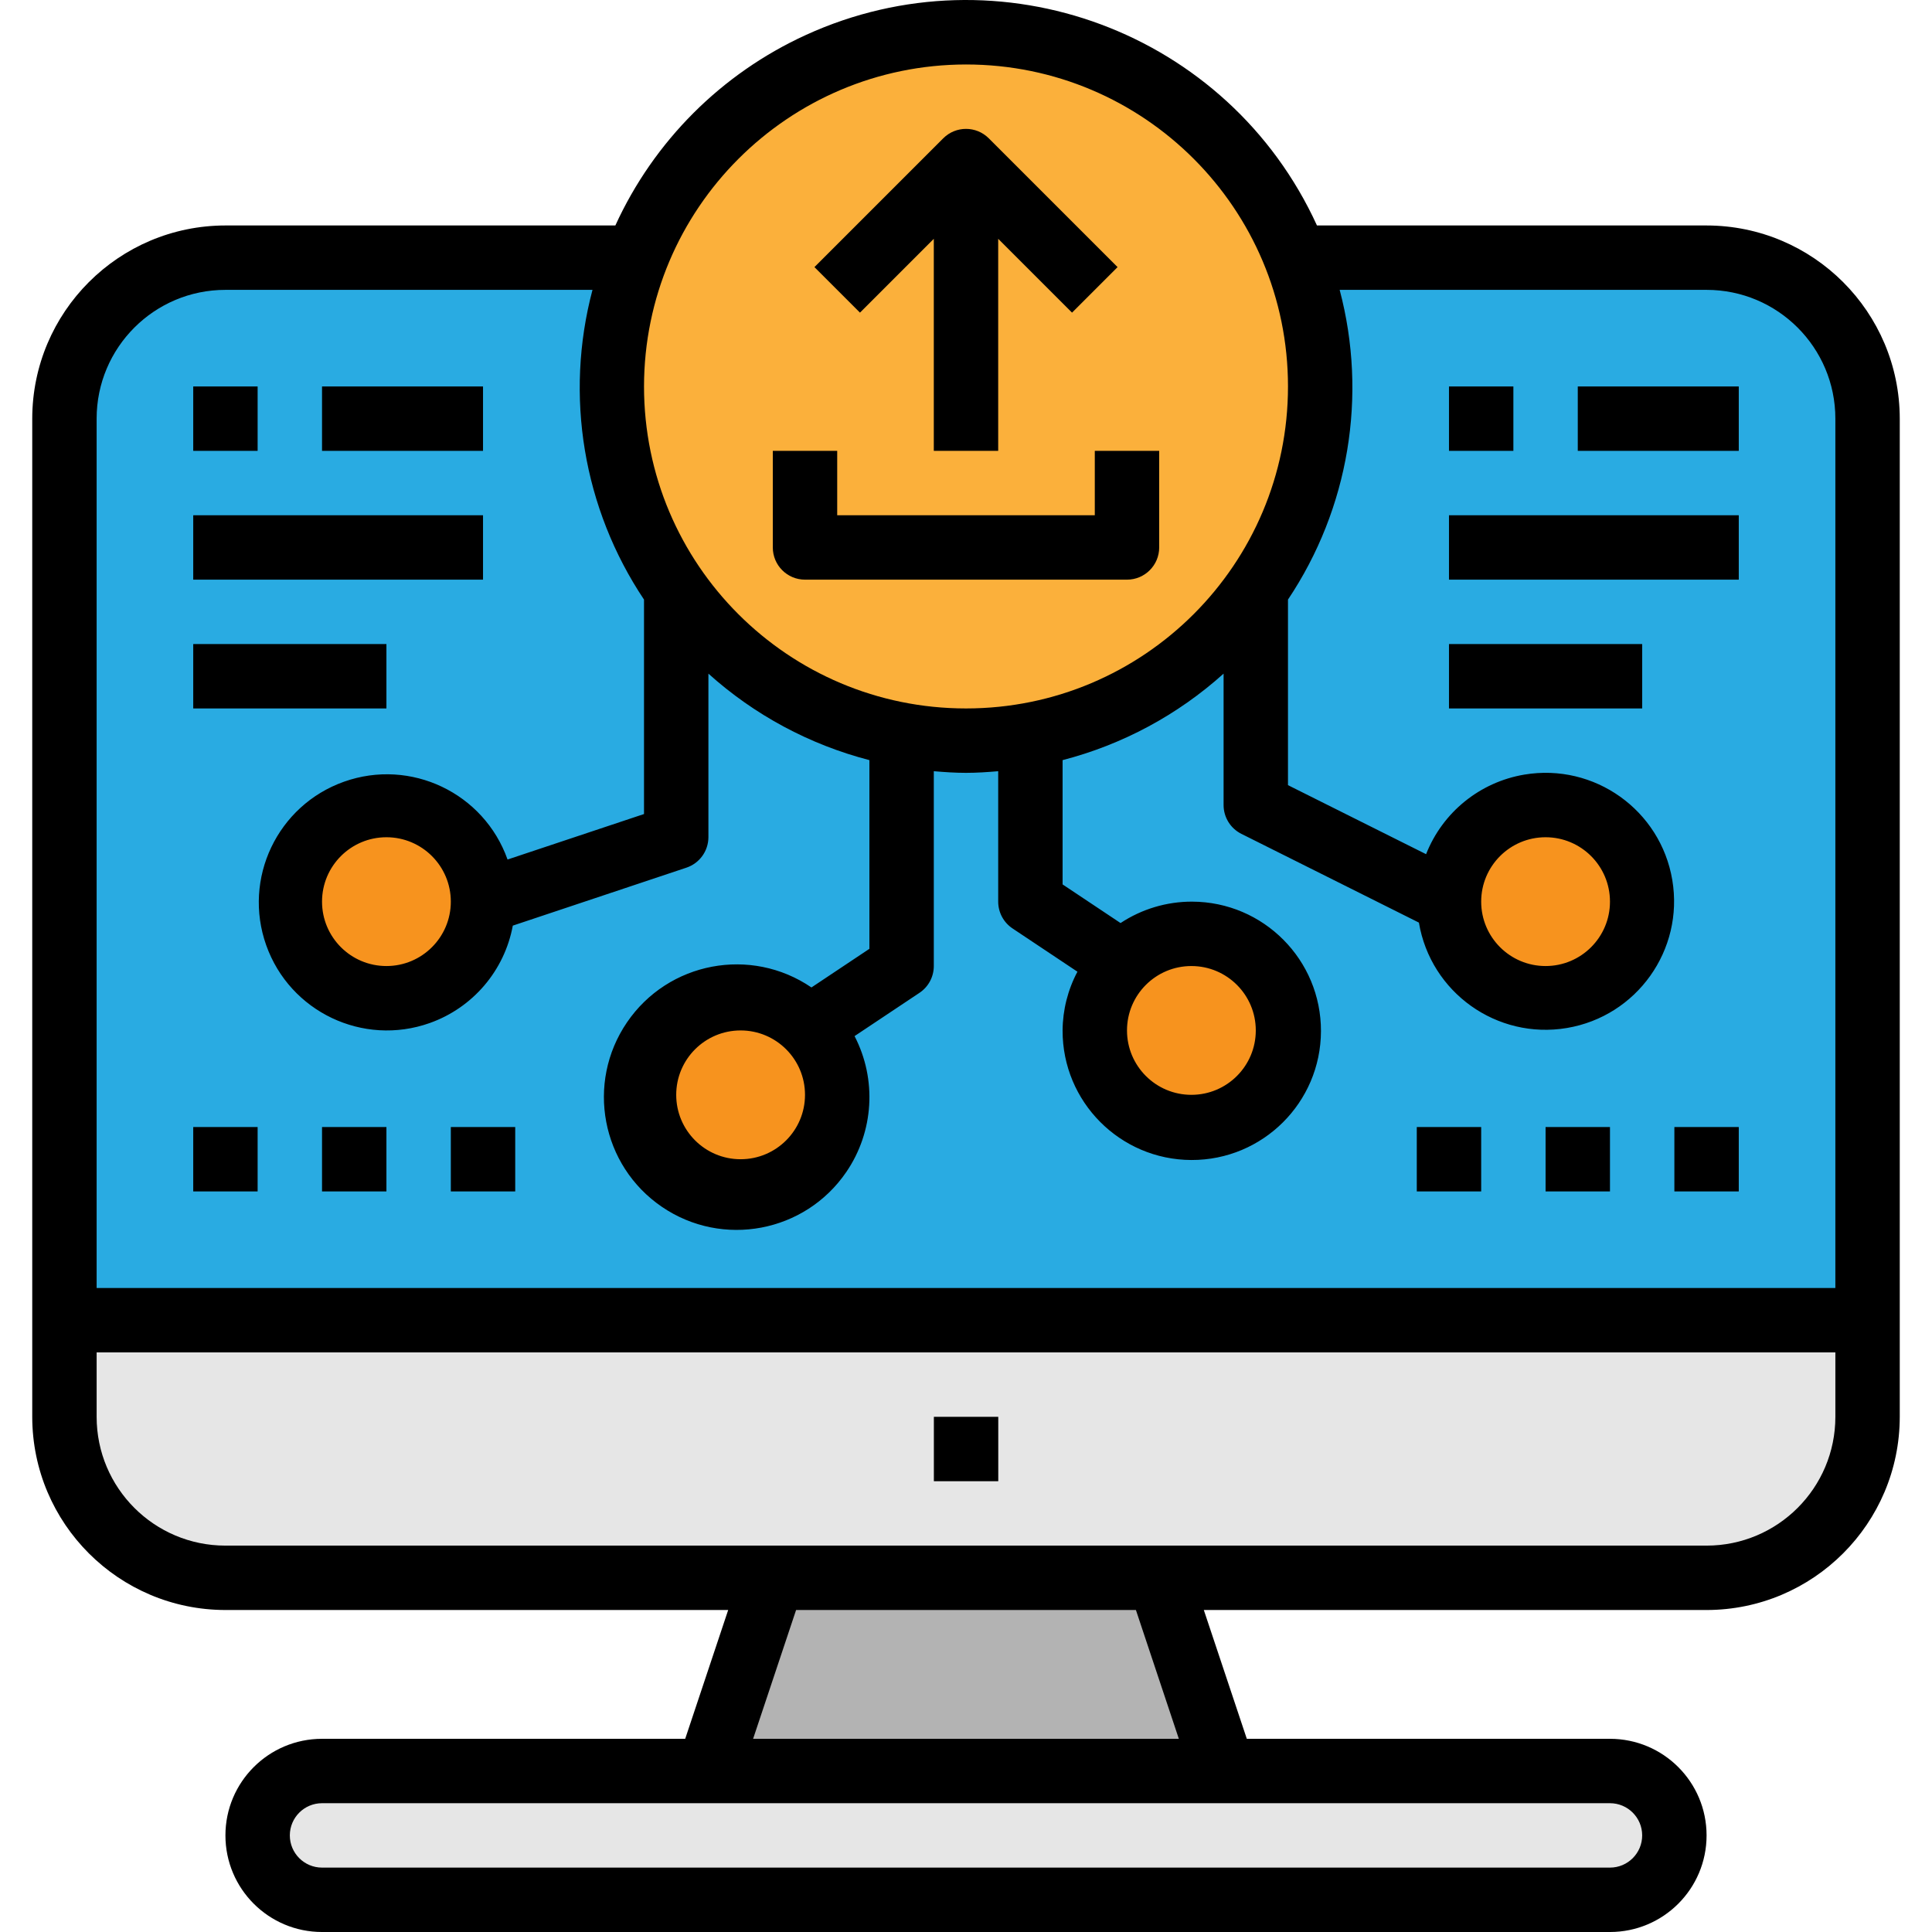<?xml version="1.0" encoding="iso-8859-1"?>
<!-- Generator: Adobe Illustrator 19.0.0, SVG Export Plug-In . SVG Version: 6.00 Build 0)  -->
<svg version="1.1" id="Capa_1" xmlns="http://www.w3.org/2000/svg" xmlns:xlink="http://www.w3.org/1999/xlink" x="0px" y="0px"
	 viewBox="0 0 480.019 480.019" style="enable-background:new 0 0 480.019 480.019;" xml:space="preserve">
<path style="fill:#29ABE2;" d="M320.01,64.019h104c22.091,0,40,17.909,40,40v248c0,22.091-17.909,40-40,40h-368
	c-22.091,0-40-17.909-40-40v-248c0-22.091,17.909-40,40-40H320.01z"/>
<path style="fill:#B3B3B3;" d="M304.01,440.019l-16.016-48h-95.968l-16.016,48H304.01z"/>
<g>
	<path style="fill:#E6E6E6;" d="M80.01,440.019h320c8.837,0,16,7.163,16,16l0,0c0,8.837-7.163,16-16,16h-320
		c-8.837,0-16-7.163-16-16l0,0C64.01,447.183,71.173,440.019,80.01,440.019z"/>
	<path style="fill:#E6E6E6;" d="M16.01,328.019h448l0,0v24c0,22.091-17.909,40-40,40h-368c-22.091,0-40-17.909-40-40V328.019
		L16.01,328.019z"/>
</g>
<g>
	<circle style="fill:#F7931E;" cx="184.01" cy="272.019" r="24"/>
	<circle style="fill:#F7931E;" cx="296.01" cy="256.019" r="24"/>
	<circle style="fill:#F7931E;" cx="384.01" cy="224.019" r="24"/>
	<circle style="fill:#F7931E;" cx="96.01" cy="224.019" r="24"/>
</g>
<circle style="fill:#FBB03B;" cx="240.01" cy="96.019" r="88"/>
<path d="M424.01,400.019c26.499-0.026,47.974-21.501,48-48v-248c-0.026-26.499-21.501-47.974-48-48h-96.8
	C305.209,7.882,248.351-13.305,200.214,8.695c-20.949,9.575-37.749,26.375-47.324,47.324H56.01c-26.499,0.026-47.974,21.501-48,48
	v248c0.026,26.499,21.501,47.974,48,48h124.912l-10.68,32H80.01c-13.255,0-24,10.745-24,24s10.745,24,24,24h320
	c13.255,0,24-10.745,24-24s-10.745-24-24-24h-90.232l-10.68-32H424.01z M240.01,16.019c44.183,0,80,35.817,80,80s-35.817,80-80,80
	s-80-35.817-80-80C160.058,51.857,195.847,16.068,240.01,16.019z M56.01,72.019h91.2c-6.981,26.299-2.319,54.329,12.8,76.952v53.28
	l-33.904,11.304c-5.879-16.559-24.068-25.217-40.627-19.338c-16.559,5.879-25.217,24.068-19.338,40.627
	c5.879,16.559,24.068,25.217,40.627,19.338c10.709-3.802,18.578-13.028,20.642-24.203l43.128-14.4
	c3.257-1.085,5.459-4.127,5.472-7.56v-40.648c11.415,10.27,25.135,17.64,40,21.488v46.88l-14.4,9.6
	c-15.052-10.261-35.572-6.376-45.833,8.675c-10.261,15.052-6.377,35.572,8.675,45.833s35.572,6.376,45.833-8.675
	c6.83-10.019,7.612-22.977,2.037-33.745l16.128-10.752c2.225-1.484,3.56-3.982,3.56-6.656v-48.408c2.648,0.224,5.296,0.408,8,0.408
	c2.704,0,5.352-0.184,8-0.408v32.408c0,2.674,1.335,5.172,3.56,6.656l16.128,10.752c-2.39,4.495-3.655,9.502-3.688,14.592
	c-0.054,17.726,14.273,32.139,31.999,32.193s32.139-14.273,32.193-31.999s-14.273-32.139-31.999-32.193
	c-6.326-0.019-12.516,1.831-17.793,5.319l-14.4-9.6v-30.88c14.865-3.848,28.585-11.218,40-21.488v32.648
	c-0.001,3.032,1.712,5.805,4.424,7.16l44.104,22.048c2.922,17.385,19.384,29.11,36.769,26.188
	c17.385-2.922,29.11-19.384,26.188-36.769c-2.922-17.385-19.384-29.11-36.769-26.188c-11.038,1.855-20.298,9.356-24.404,19.769
	l-34.312-17.152v-46.104c15.132-22.616,19.81-50.648,12.84-76.952h91.16c17.673,0,32,14.327,32,32v216h-432v-216
	C24.01,86.346,38.337,72.019,56.01,72.019L56.01,72.019z M112.01,224.019c0,8.837-7.163,16-16,16s-16-7.163-16-16s7.163-16,16-16
	S112.01,215.183,112.01,224.019z M200.01,272.019c0,8.837-7.163,16-16,16s-16-7.163-16-16s7.163-16,16-16
	S200.01,263.183,200.01,272.019z M296.01,240.019c8.837,0,16,7.163,16,16s-7.163,16-16,16s-16-7.163-16-16
	S287.173,240.019,296.01,240.019z M368.01,224.019c0-8.837,7.163-16,16-16s16,7.163,16,16s-7.163,16-16,16
	S368.01,232.856,368.01,224.019z M24.01,352.019v-16h432v16c0,17.673-14.327,32-32,32h-368
	C38.337,384.019,24.01,369.692,24.01,352.019z M408.01,456.019c0,4.418-3.582,8-8,8h-320c-4.418,0-8-3.582-8-8s3.582-8,8-8h320
	C404.428,448.019,408.01,451.601,408.01,456.019z M292.89,432.019H187.114l10.68-32h84.432L292.89,432.019z"/>
<path d="M232.026,352.019h16v16h-16L232.026,352.019z"/>
<path d="M232.01,59.331v52.688h16V59.331l18.344,18.344l11.312-11.312l-32-32c-3.124-3.123-8.188-3.123-11.312,0l-32,32
	l11.312,11.312L232.01,59.331z"/>
<path d="M200.01,144.019h80c4.418,0,8-3.582,8-8v-24h-16v16h-64v-16h-16v24C192.01,140.438,195.591,144.019,200.01,144.019z"/>
<path d="M48.01,128.019h72v16h-72V128.019z"/>
<path d="M48.01,160.019h48v16h-48V160.019z"/>
<path d="M80.01,96.019h40v16h-40V96.019z"/>
<path d="M48.01,96.019h16v16h-16V96.019z"/>
<path d="M48.01,280.019h16v16h-16V280.019z"/>
<path d="M80.01,280.019h16v16h-16V280.019z"/>
<path d="M112.01,280.019h16v16h-16V280.019z"/>
<path d="M416.01,280.019h16v16h-16V280.019z"/>
<path d="M384.01,280.019h16v16h-16V280.019z"/>
<path d="M352.01,280.019h16v16h-16V280.019z"/>
<path d="M360.01,128.019h72v16h-72V128.019z"/>
<path d="M360.01,160.019h48v16h-48V160.019z"/>
<path d="M392.01,96.019h40v16h-40V96.019z"/>
<path d="M360.01,96.019h16v16h-16V96.019z"/>
<g>
</g>
<g>
</g>
<g>
</g>
<g>
</g>
<g>
</g>
<g>
</g>
<g>
</g>
<g>
</g>
<g>
</g>
<g>
</g>
<g>
</g>
<g>
</g>
<g>
</g>
<g>
</g>
<g>
</g>
</svg>
